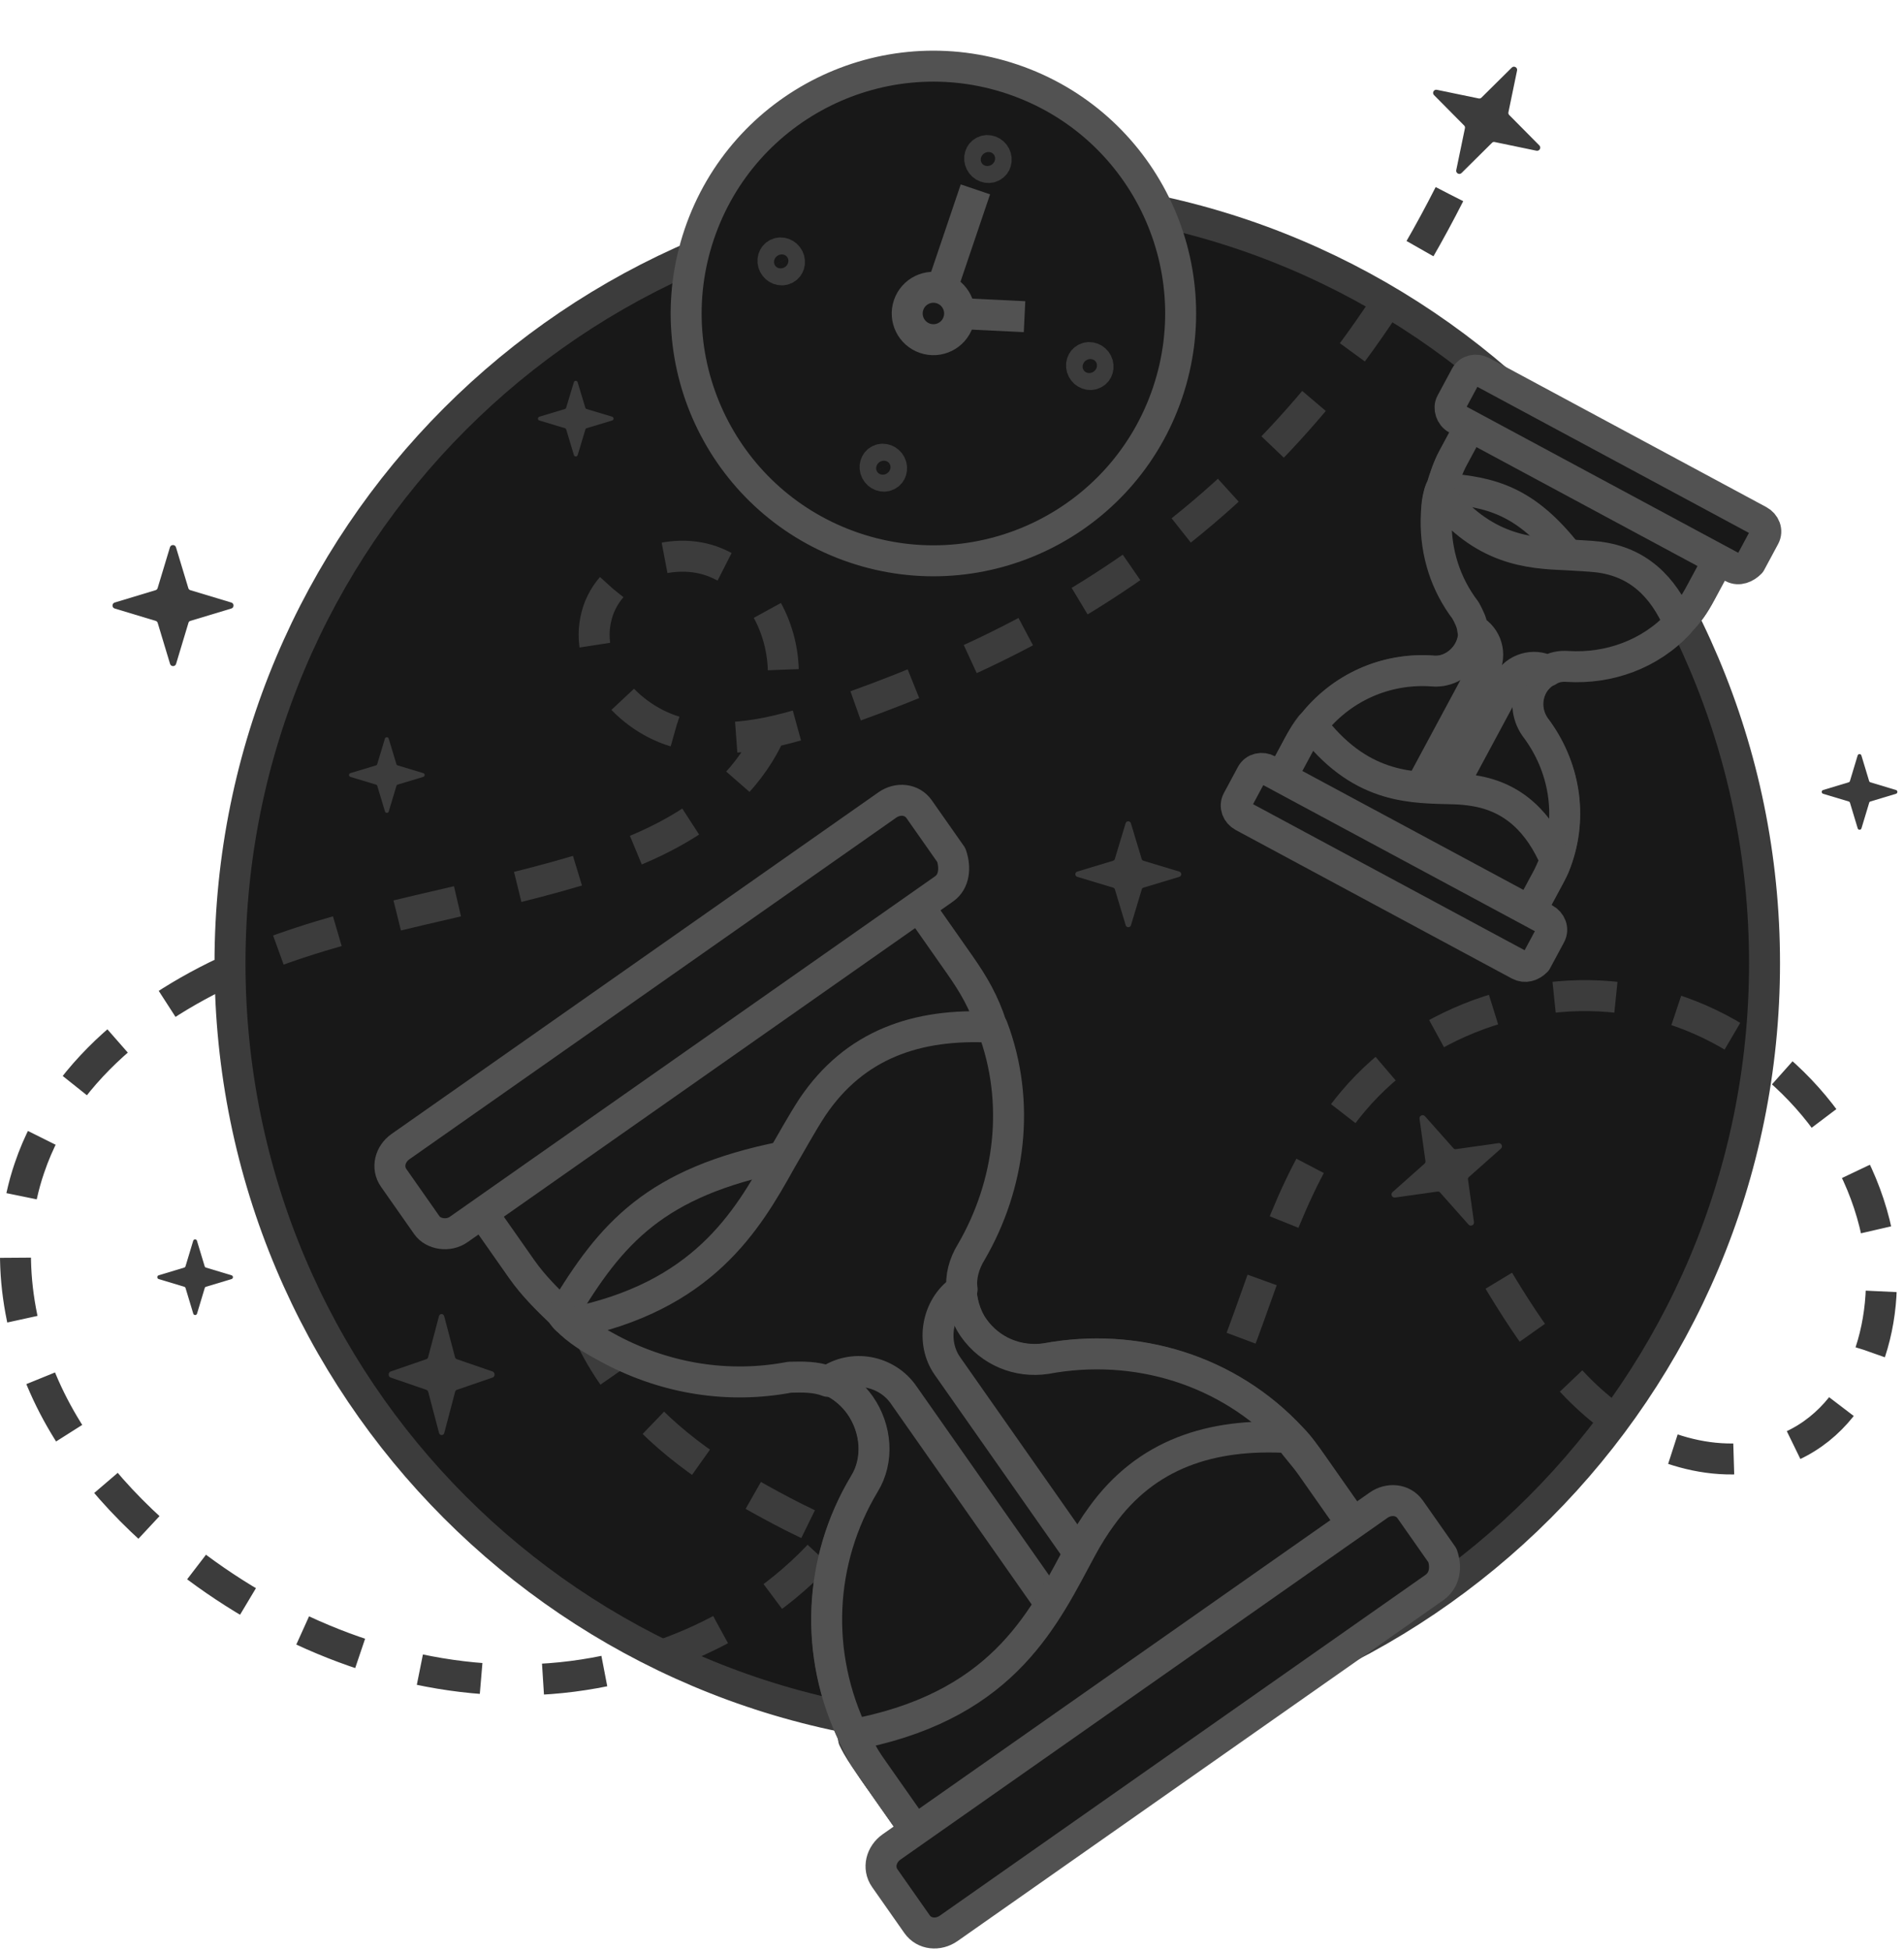 <svg width="123" height="126" viewBox="0 0 123 126" fill="none" xmlns="http://www.w3.org/2000/svg">
<path d="M64.424 111.867C91.797 111.867 113.99 89.674 113.99 62.203C113.99 34.732 91.7 12.54 64.424 12.54C37.05 12.54 14.858 34.732 14.858 62.203C14.858 89.674 37.05 111.867 64.424 111.867Z" fill="#181818" stroke="#3c3c3c" stroke-width="2" stroke-miterlimit="10"/>
<path d="M93.634 12.54C83.242 33.022 67.989 41.17 54.008 46.036C50.764 47.181 47.233 48.183 43.893 47.324C40.553 46.466 37.642 43.078 38.549 39.739C39.36 36.638 43.368 35.112 46.279 36.352C49.237 37.592 50.859 41.027 50.573 44.224C50.287 47.42 48.331 50.234 45.849 52.19C43.321 54.146 40.315 55.339 37.261 56.245C30.533 58.249 23.519 59.203 16.982 61.731C10.398 64.26 4.147 68.792 1.904 75.423C0.282 80.146 0.95 85.489 3.05 89.973C5.149 94.457 8.728 98.226 12.736 101.231C18.891 105.811 26.477 108.673 34.112 108.483C41.746 108.292 49.476 104.952 54.199 98.942C58.923 92.931 60.307 84.201 56.967 77.283C54.676 72.513 49.476 68.601 44.275 69.746C40.171 70.7 37.165 74.707 36.736 78.953C36.306 83.199 38.167 87.397 40.935 90.545C43.702 93.742 47.376 95.984 51.193 97.94C56.776 100.754 63.361 102.901 69.134 100.516C74.621 98.274 77.818 92.597 79.918 87.111C82.017 81.624 83.591 75.661 87.409 71.129C91.989 65.691 99.719 63.163 106.638 64.784C113.556 66.406 119.377 72.131 121.095 79.001C122.431 84.344 120.809 91.022 115.799 93.36C111.886 95.221 107.067 93.885 103.679 91.213C100.292 88.542 98.001 84.725 95.806 81.004" stroke="#3c3c3c" stroke-width="2" stroke-miterlimit="10" stroke-dasharray="4 4"/>
<path d="M55.178 35.372C63.532 38.2 72.597 33.72 75.424 25.366C78.252 17.013 73.773 7.948 65.419 5.12C57.066 2.292 48.001 6.772 45.173 15.126C42.345 23.479 46.825 32.544 55.178 35.372Z" fill="#181818" stroke="#525252" stroke-width="2" stroke-miterlimit="10" stroke-linecap="round" stroke-linejoin="round"/>
<path d="M56.138 32.537C62.926 34.835 70.292 31.195 72.59 24.407C74.888 17.618 71.248 10.252 64.459 7.954C57.671 5.656 50.305 9.297 48.007 16.085C45.709 22.873 49.349 30.239 56.138 32.537Z" fill="#181818"/>
<path d="M59.756 21.849C60.642 22.149 61.602 21.674 61.902 20.789C62.202 19.903 61.727 18.943 60.842 18.643C59.956 18.343 58.995 18.818 58.696 19.703C58.396 20.589 58.871 21.549 59.756 21.849Z" fill="#181818" stroke="#525252" stroke-width="2" stroke-miterlimit="10" stroke-linejoin="round"/>
<path d="M63.012 12.23L60.66 19.177" stroke="#525252" stroke-width="2" stroke-miterlimit="10" stroke-linejoin="round"/>
<path d="M62.083 20.254L66.186 20.452" stroke="#525252" stroke-width="2" stroke-miterlimit="10" stroke-linejoin="round"/>
<path d="M64.074 10.77C64.335 10.646 64.433 10.321 64.293 10.045C64.154 9.77 63.829 9.647 63.569 9.771C63.308 9.895 63.21 10.219 63.35 10.495C63.489 10.771 63.814 10.894 64.074 10.77Z" fill="#181818" stroke="#3c3c3c" stroke-width="2" stroke-miterlimit="10" stroke-linejoin="round"/>
<path d="M57.317 30.704C57.577 30.58 57.675 30.256 57.536 29.98C57.396 29.704 57.072 29.581 56.811 29.705C56.551 29.829 56.453 30.154 56.592 30.43C56.732 30.706 57.056 30.829 57.317 30.704Z" fill="#181818" stroke="#3c3c3c" stroke-width="2" stroke-miterlimit="10" stroke-linejoin="round"/>
<path d="M50.72 17.382C50.98 17.258 51.078 16.934 50.939 16.658C50.799 16.382 50.475 16.259 50.214 16.383C49.954 16.507 49.856 16.832 49.995 17.108C50.135 17.383 50.459 17.506 50.72 17.382Z" fill="#181818" stroke="#3c3c3c" stroke-width="2" stroke-miterlimit="10" stroke-linejoin="round"/>
<path d="M70.654 24.14C70.915 24.016 71.013 23.692 70.874 23.416C70.734 23.14 70.409 23.017 70.149 23.141C69.888 23.265 69.79 23.589 69.93 23.865C70.07 24.141 70.394 24.264 70.654 24.14Z" fill="#181818" stroke="#3c3c3c" stroke-width="2" stroke-miterlimit="10" stroke-linejoin="round"/>
<path d="M12.3 40.098L14.943 39.301C15.134 39.246 15.134 38.968 14.943 38.913L12.3 38.116C12.233 38.098 12.183 38.048 12.165 37.98L11.368 35.345C11.313 35.153 11.035 35.153 10.979 35.345L10.183 37.98C10.165 38.048 10.115 38.098 10.047 38.116L7.412 38.913C7.22 38.968 7.22 39.246 7.412 39.301L10.054 40.098C10.121 40.116 10.171 40.166 10.189 40.234L10.986 42.876C11.041 43.067 11.319 43.067 11.375 42.876L12.171 40.234C12.183 40.166 12.233 40.116 12.3 40.098Z" fill="#3c3c3c"/>
<path d="M96.556 9.173L99.258 9.734C99.452 9.776 99.585 9.532 99.443 9.392L97.501 7.432C97.45 7.383 97.43 7.316 97.446 7.248L98.004 4.551C98.046 4.357 97.802 4.224 97.662 4.366L95.705 6.303C95.656 6.353 95.589 6.373 95.521 6.357L92.824 5.8C92.629 5.757 92.497 6.001 92.639 6.142L94.581 8.102C94.632 8.15 94.651 8.217 94.635 8.286L94.075 10.988C94.033 11.182 94.277 11.315 94.417 11.173L96.377 9.231C96.42 9.177 96.487 9.157 96.556 9.173Z" fill="#3c3c3c"/>
<path d="M94.895 76.013L96.96 74.182C97.11 74.051 96.993 73.799 96.796 73.829L94.064 74.214C93.995 74.226 93.929 74.202 93.884 74.148L92.055 72.09C91.925 71.939 91.672 72.056 91.702 72.253L92.085 74.979C92.097 75.049 92.073 75.114 92.019 75.159L89.96 76.988C89.81 77.119 89.926 77.371 90.123 77.341L92.856 76.956C92.925 76.944 92.99 76.968 93.036 77.022L94.867 79.086C94.998 79.236 95.25 79.12 95.22 78.923L94.835 76.191C94.817 76.124 94.841 76.058 94.895 76.013Z" fill="#3c3c3c"/>
<path d="M73.872 57.326L76.183 56.629C76.351 56.581 76.351 56.337 76.183 56.289L73.872 55.592C73.812 55.576 73.769 55.533 73.753 55.473L73.056 53.167C73.007 53 72.764 53 72.716 53.167L72.019 55.473C72.003 55.533 71.96 55.576 71.9 55.592L69.594 56.289C69.426 56.337 69.426 56.581 69.594 56.629L71.906 57.326C71.965 57.342 72.008 57.385 72.024 57.445L72.721 59.756C72.77 59.924 73.013 59.924 73.061 59.756L73.758 57.445C73.769 57.385 73.812 57.342 73.872 57.326Z" fill="#3c3c3c"/>
<path d="M29.512 89.761L31.823 88.965C31.991 88.909 31.991 88.632 31.823 88.576L29.512 87.78C29.452 87.761 29.409 87.712 29.393 87.644L28.696 85.008C28.648 84.817 28.404 84.817 28.356 85.008L27.659 87.644C27.643 87.712 27.6 87.761 27.54 87.78L25.234 88.576C25.067 88.632 25.067 88.909 25.234 88.965L27.546 89.761C27.605 89.78 27.648 89.829 27.665 89.897L28.361 92.539C28.41 92.731 28.653 92.731 28.702 92.539L29.398 89.897C29.409 89.829 29.452 89.78 29.512 89.761Z" fill="#3c3c3c"/>
<path d="M25.692 50.672L27.343 50.174C27.463 50.139 27.463 49.965 27.343 49.931L25.692 49.433C25.65 49.422 25.619 49.391 25.607 49.348L25.11 47.701C25.075 47.581 24.901 47.581 24.866 47.701L24.369 49.348C24.357 49.391 24.326 49.422 24.284 49.433L22.637 49.931C22.517 49.965 22.517 50.139 22.637 50.174L24.288 50.672C24.33 50.683 24.361 50.714 24.373 50.756L24.87 52.407C24.905 52.527 25.079 52.527 25.113 52.407L25.611 50.756C25.619 50.714 25.65 50.683 25.692 50.672Z" fill="#3c3c3c"/>
<path d="M120.831 51.762L122.482 51.265C122.602 51.23 122.602 51.056 122.482 51.022L120.831 50.524C120.788 50.512 120.758 50.481 120.746 50.439L120.248 48.792C120.214 48.672 120.04 48.672 120.005 48.792L119.508 50.439C119.496 50.481 119.465 50.512 119.423 50.524L117.775 51.022C117.656 51.056 117.656 51.23 117.775 51.265L119.426 51.762C119.469 51.774 119.5 51.805 119.511 51.847L120.009 53.498C120.044 53.618 120.217 53.618 120.252 53.498L120.75 51.847C120.758 51.805 120.788 51.774 120.831 51.762Z" fill="#3c3c3c"/>
<path d="M37.897 27.654L39.548 27.156C39.668 27.122 39.668 26.948 39.548 26.913L37.897 26.416C37.855 26.404 37.824 26.373 37.812 26.331L37.315 24.683C37.28 24.564 37.106 24.564 37.072 24.683L36.574 26.331C36.562 26.373 36.532 26.404 36.489 26.416L34.842 26.913C34.722 26.948 34.722 27.122 34.842 27.156L36.493 27.654C36.535 27.666 36.566 27.696 36.578 27.739L37.075 29.39C37.11 29.509 37.284 29.509 37.319 29.39L37.816 27.739C37.824 27.696 37.855 27.666 37.897 27.654Z" fill="#3c3c3c"/>
<path d="M13.307 83.103L14.958 82.606C15.078 82.571 15.078 82.397 14.958 82.362L13.307 81.865C13.264 81.853 13.234 81.822 13.222 81.78L12.724 80.133C12.69 80.013 12.516 80.013 12.481 80.133L11.984 81.78C11.972 81.822 11.941 81.853 11.899 81.865L10.251 82.362C10.132 82.397 10.132 82.571 10.251 82.606L11.903 83.103C11.945 83.115 11.976 83.146 11.987 83.188L12.485 84.839C12.52 84.959 12.694 84.959 12.728 84.839L13.226 83.188C13.234 83.146 13.264 83.115 13.307 83.103Z" fill="#3c3c3c"/>
<path d="M58.692 57.591L61.979 62.276C62.918 63.615 63.56 64.734 64.05 66.245C65.882 71.094 65.199 76.425 62.677 80.762C62.209 81.518 61.971 82.399 62.086 83.174C62.106 84.016 62.356 84.982 62.893 85.747C63.966 87.277 65.766 88.012 67.574 87.742C73.381 86.664 79.353 88.467 83.444 92.874C83.942 93.38 84.344 93.954 84.814 94.623L88.1 99.309C88.503 99.882 88.81 100.523 89.145 101.001L61.033 120.722C60.602 120.311 60.133 119.641 59.798 119.163L56.511 114.478C56.175 114 55.936 113.455 55.6 112.977C55.466 112.786 55.361 112.432 55.159 112.145C52.57 106.827 52.88 100.76 55.841 95.83C56.778 94.317 56.632 92.279 55.559 90.749C55.089 90.08 54.361 89.449 53.576 89.144C53.509 89.048 53.414 89.115 53.414 89.115C52.629 88.809 51.787 88.829 50.945 88.85C47.041 89.59 43.041 88.972 39.432 87.081C38.513 86.585 37.594 86.088 36.799 85.362C36.569 85.238 36.368 84.951 36.234 84.76C35.372 83.938 34.443 83.02 33.705 81.968L30.418 77.283C30.351 77.187 30.217 76.996 30.082 76.805L58.385 56.95C58.491 57.304 58.558 57.4 58.692 57.591Z" fill="#181818" stroke="#3c3c3c" stroke-width="1.978" stroke-miterlimit="10" stroke-linecap="round" stroke-linejoin="round"/>
<path d="M74.536 102.547C74.536 102.547 64.422 111.925 63.742 111.974C63.293 112.146 59.314 113.796 56.779 114.861L56.108 113.905C55.773 113.426 55.438 112.948 55.131 112.308C55.255 112.078 55.312 111.752 55.369 111.427C56.666 107.378 60.698 101.126 69.195 101.443L74.536 102.547Z" fill="#181818" stroke="#3c3c3c" stroke-width="1.978" stroke-miterlimit="10" stroke-linecap="round" stroke-linejoin="round"/>
<path d="M58.692 57.591L61.979 62.276C62.918 63.615 63.56 64.734 64.05 66.245C65.882 71.094 65.199 76.425 62.677 80.762C62.209 81.518 61.971 82.399 62.086 83.174C62.106 84.016 62.356 84.982 62.893 85.747C63.966 87.277 65.766 88.012 67.574 87.742C73.381 86.664 79.353 88.467 83.444 92.874C83.942 93.38 84.344 93.954 84.814 94.623L88.1 99.309C88.503 99.882 88.81 100.523 89.145 101.001L61.033 120.722C60.602 120.311 60.133 119.641 59.798 119.163L56.511 114.478C56.175 114 55.936 113.455 55.6 112.977C55.466 112.786 55.361 112.432 55.159 112.145C52.57 106.827 52.88 100.76 55.841 95.83C56.778 94.317 56.632 92.279 55.559 90.749C55.089 90.08 54.361 89.449 53.576 89.144C53.509 89.048 53.414 89.115 53.414 89.115C52.629 88.809 51.787 88.829 50.945 88.85C47.041 89.59 43.041 88.972 39.432 87.081C38.513 86.585 37.594 86.088 36.799 85.362C36.569 85.238 36.368 84.951 36.234 84.76C35.372 83.938 34.443 83.02 33.705 81.968L30.418 77.283C30.351 77.187 30.217 76.996 30.082 76.805L58.385 56.95C58.491 57.304 58.558 57.4 58.692 57.591Z" fill="#181818" stroke="#525252" stroke-width="2" stroke-miterlimit="10" stroke-linecap="round" stroke-linejoin="round"/>
<path d="M56.53 77.084L45.363 85.774L39.595 87.11C38.675 86.613 37.757 86.117 36.962 85.39C36.732 85.266 36.531 84.979 36.396 84.788C39.482 79.627 42.32 76.352 50.576 74.698C51.964 74.438 53.255 74.245 54.805 74.014C68.601 72.326 56.53 77.084 56.53 77.084Z" fill="#181818" stroke="#525252" stroke-width="1.978" stroke-miterlimit="10" stroke-linecap="round" stroke-linejoin="round"/>
<path d="M64.117 66.341C65.95 71.19 65.266 76.52 62.744 80.858C62.276 81.614 62.038 82.495 62.154 83.269L62.058 83.337C60.528 84.41 60.128 86.688 61.202 88.217L71.196 102.464L68.423 104.41L58.362 90.067C57.288 88.537 55.106 88.07 53.481 89.211C52.696 88.905 51.854 88.925 51.012 88.945C47.109 89.686 43.108 89.068 39.499 87.177C38.58 86.681 37.661 86.184 36.866 85.458C45.38 83.765 48.246 78.901 50.452 74.928C51.169 73.712 51.789 72.563 52.477 71.51C55.2 67.46 59.218 66.068 64.117 66.341Z" fill="#181818" stroke="#525252" stroke-width="2" stroke-miterlimit="10" stroke-linecap="round" stroke-linejoin="round"/>
<path d="M84.718 94.691L88.005 99.376C88.407 99.95 88.714 100.59 89.049 101.069L63.997 118.643L59.395 118.59L56.444 114.383C56.108 113.905 55.773 113.427 55.533 112.881C55.399 112.69 55.293 112.336 55.092 112.049C55.188 111.982 55.255 112.078 55.35 112.011C55.513 112.039 55.609 111.972 55.704 111.905C65.022 109.934 67.514 104.334 69.873 99.968C70.245 99.279 70.713 98.523 71.153 97.929C74.038 93.907 78.219 92.544 83.281 92.845C83.75 93.515 84.248 94.021 84.718 94.691Z" fill="#181818" stroke="#525252" stroke-width="2" stroke-miterlimit="10" stroke-linecap="round" stroke-linejoin="round"/>
<path d="M60.989 57.406L29.626 79.407C28.957 79.877 27.981 79.706 27.578 79.132L25.432 76.072C24.962 75.403 25.201 74.522 25.87 74.053L57.328 51.984C57.998 51.515 58.907 51.591 59.376 52.26L61.456 55.224C61.734 56.028 61.658 56.937 60.989 57.406Z" fill="#181818" stroke="#525252" stroke-width="2" stroke-miterlimit="10" stroke-linecap="round" stroke-linejoin="round"/>
<path d="M92.649 102.538L61.286 124.539C60.617 125.009 59.708 124.933 59.238 124.264L57.159 121.3C56.689 120.63 56.928 119.75 57.597 119.28L89.055 97.212C89.725 96.743 90.634 96.818 91.103 97.487L93.183 100.452C93.461 101.255 93.318 102.069 92.649 102.538Z" fill="#181818" stroke="#525252" stroke-width="2" stroke-miterlimit="10" stroke-linecap="round" stroke-linejoin="round"/>
<path d="M111.308 35.605L109.875 38.27C109.466 39.031 109.09 39.6 108.492 40.19C106.636 42.207 103.956 43.149 101.309 42.988C100.841 42.946 100.368 43.043 100.03 43.281C99.637 43.491 99.24 43.838 99.006 44.273C98.538 45.143 98.618 46.167 99.174 46.958C101.062 49.445 101.628 52.694 100.518 55.672C100.397 56.027 100.221 56.353 100.017 56.734L98.584 59.399C98.408 59.725 98.178 60.022 98.032 60.294L82.044 51.697C82.136 51.396 82.341 51.015 82.487 50.743L83.92 48.079C84.066 47.807 84.267 47.564 84.413 47.292C84.471 47.184 84.614 47.05 84.701 46.886C86.598 44.401 89.537 43.108 92.569 43.336C93.506 43.419 94.434 42.866 94.902 41.996C95.107 41.616 95.232 41.122 95.19 40.679C95.219 40.624 95.165 40.595 95.165 40.595C95.123 40.152 94.913 39.759 94.704 39.366C93.427 37.698 92.77 35.662 92.806 33.508C92.823 32.956 92.839 32.404 92.993 31.856C92.998 31.718 93.085 31.555 93.144 31.447C93.327 30.844 93.54 30.188 93.862 29.589L95.295 26.925C95.324 26.87 95.382 26.762 95.441 26.653L111.538 35.308C111.395 35.442 111.366 35.496 111.308 35.605Z" fill="#181818" stroke="#3c3c3c" stroke-width="1.978" stroke-miterlimit="10" stroke-linecap="round" stroke-linejoin="round"/>
<path d="M93.834 53.76C93.834 53.76 87.004 51.209 86.82 50.9C86.631 50.728 84.907 49.241 83.803 48.296L84.095 47.752C84.242 47.481 84.388 47.209 84.618 46.912C84.756 46.916 84.923 46.865 85.09 46.815C87.31 46.467 91.221 46.887 93.088 50.976L93.834 53.76Z" fill="#181818" stroke="#3c3c3c" stroke-width="1.978" stroke-miterlimit="10" stroke-linecap="round" stroke-linejoin="round"/>
<path d="M111.308 35.605L109.875 38.27C109.466 39.031 109.09 39.6 108.492 40.19C106.636 42.207 103.956 43.149 101.309 42.988C100.841 42.946 100.368 43.043 100.03 43.281C99.637 43.491 99.24 43.838 99.006 44.273C98.538 45.143 98.618 46.167 99.174 46.958C101.062 49.445 101.628 52.694 100.518 55.672C100.397 56.027 100.221 56.353 100.017 56.734L98.584 59.399C98.408 59.725 98.178 60.022 98.032 60.294L82.044 51.697C82.136 51.396 82.341 51.015 82.487 50.743L83.92 48.079C84.066 47.807 84.267 47.564 84.413 47.292C84.471 47.184 84.614 47.05 84.701 46.886C86.598 44.401 89.537 43.108 92.569 43.336C93.506 43.419 94.434 42.866 94.902 41.996C95.107 41.616 95.232 41.122 95.19 40.679C95.219 40.624 95.165 40.595 95.165 40.595C95.123 40.152 94.913 39.759 94.704 39.366C93.427 37.698 92.77 35.662 92.806 33.508C92.823 32.956 92.839 32.404 92.993 31.856C92.998 31.718 93.085 31.555 93.144 31.447C93.327 30.844 93.54 30.188 93.862 29.589L95.295 26.925C95.324 26.87 95.382 26.762 95.441 26.653L111.538 35.308C111.395 35.442 111.366 35.496 111.308 35.605Z" fill="#181818" stroke="#525252" stroke-width="2" stroke-miterlimit="10" stroke-linecap="round" stroke-linejoin="round"/>
<path d="M101.587 39.211L94.832 35.999L92.832 33.592C92.848 33.04 92.864 32.488 93.019 31.94C93.023 31.802 93.111 31.639 93.169 31.53C96.339 31.762 98.56 32.326 101.301 35.833C101.753 36.426 102.151 36.99 102.628 37.668C106.7 43.783 101.587 39.211 101.587 39.211Z" fill="#181818" stroke="#525252" stroke-width="1.978" stroke-miterlimit="10" stroke-linecap="round" stroke-linejoin="round"/>
<path d="M108.462 40.244C106.607 42.261 103.927 43.204 101.28 43.042C100.811 43.001 100.339 43.097 100 43.336L99.946 43.306C99.076 42.838 97.905 43.19 97.437 44.06L93.08 52.163L91.503 51.315L95.889 43.158C96.357 42.288 96.06 41.147 95.135 40.649C95.093 40.206 94.884 39.813 94.674 39.42C93.398 37.752 92.74 35.716 92.777 33.563C92.793 33.011 92.81 32.459 92.964 31.911C95.785 35.531 98.762 35.73 101.163 35.828C101.907 35.878 102.597 35.899 103.258 35.974C105.817 36.298 107.428 37.866 108.462 40.244Z" fill="#181818" stroke="#525252" stroke-width="2" stroke-miterlimit="10" stroke-linecap="round" stroke-linejoin="round"/>
<path d="M99.962 56.705L98.529 59.369C98.354 59.696 98.124 59.993 97.978 60.265L83.73 52.603L82.663 50.417L83.949 48.024C84.095 47.752 84.242 47.48 84.442 47.238C84.501 47.129 84.643 46.995 84.731 46.832C84.785 46.861 84.756 46.916 84.81 46.945C84.835 47.029 84.889 47.058 84.944 47.087C88.087 51.02 91.323 50.868 93.945 50.946C94.359 50.958 94.828 51 95.213 51.066C97.797 51.475 99.433 53.126 100.493 55.588C100.288 55.969 100.167 56.324 99.962 56.705Z" fill="#181818" stroke="#525252" stroke-width="2" stroke-miterlimit="10" stroke-linecap="round" stroke-linejoin="round"/>
<path d="M111.939 36.646L94.103 27.055C93.722 26.85 93.571 26.348 93.747 26.022L94.682 24.282C94.887 23.901 95.359 23.805 95.74 24.009L113.631 33.63C114.012 33.835 114.192 34.282 113.987 34.663L113.081 36.348C112.767 36.671 112.32 36.851 111.939 36.646Z" fill="#181818" stroke="#525252" stroke-width="2" stroke-miterlimit="10" stroke-linecap="round" stroke-linejoin="round"/>
<path d="M98.138 62.314L80.301 52.723C79.921 52.518 79.741 52.071 79.945 51.69L80.852 50.004C81.056 49.623 81.529 49.527 81.91 49.732L99.801 59.352C100.181 59.557 100.362 60.004 100.157 60.385L99.25 62.071C98.937 62.393 98.519 62.518 98.138 62.314Z" fill="#181818" stroke="#525252" stroke-width="2" stroke-miterlimit="10" stroke-linecap="round" stroke-linejoin="round"/>
</svg>
